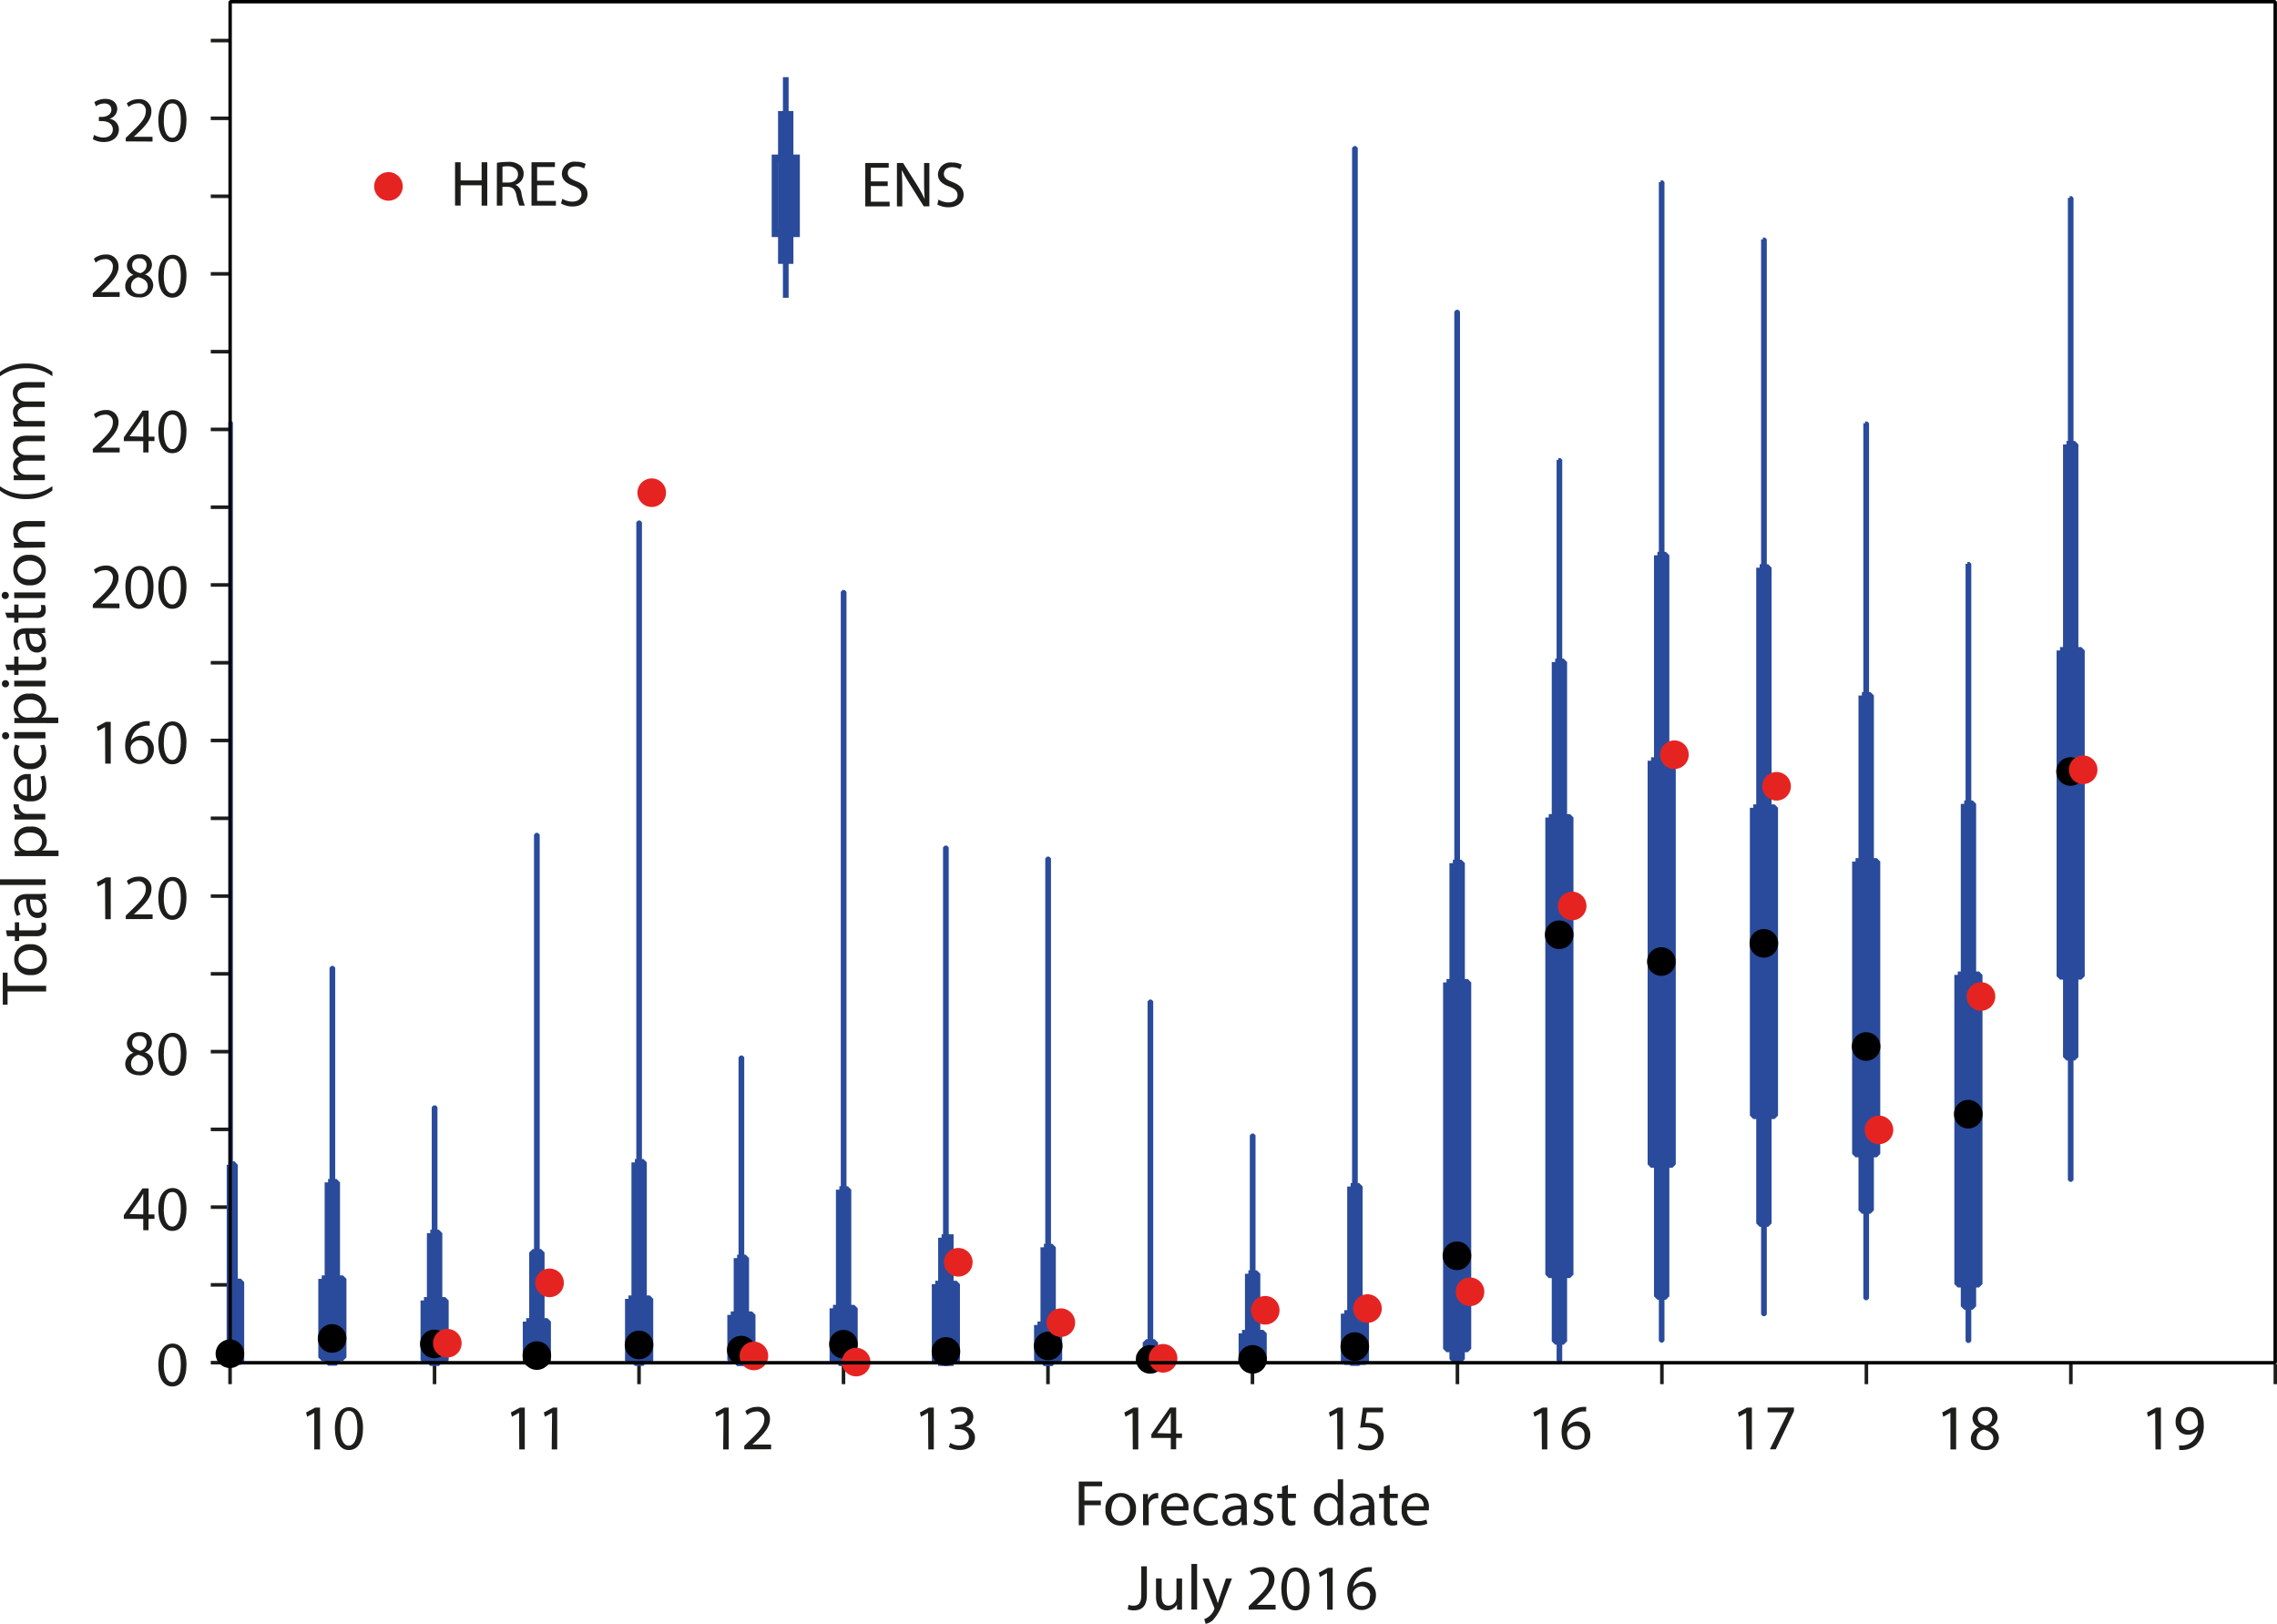 <svg xmlns="http://www.w3.org/2000/svg" viewBox="0 0 318.7 227.28"><title>NL149 - News 6 - Fig 2</title><path d="M36.21,198.26v-2.83m28.62,2.83v-2.83m28.62,2.83v-2.83m28.62,2.83v-2.83m28.62,2.83v-2.83m28.62,2.83v-2.83M208,198.26v-2.83m28.62,2.83v-2.83m28.62,2.83v-2.83m28.62,2.83v-2.83m28.62,2.83v-2.83" transform="translate(-4.01 -4.53)" fill="none" stroke="#1d1d1b" stroke-miterlimit="10" stroke-width="0.5"/><path d="M48,202.27h0l-1,.55-.15-.6,1.28-.68h.67v5.85H48Z" transform="translate(-4.01 -4.53)" fill="#1d1d1b"/><path d="M54.82,204.39c0,2-.74,3.09-2,3.09-1.14,0-1.92-1.07-1.94-3s.85-3,2-3S54.82,202.53,54.82,204.39Zm-3.18.09c0,1.52.47,2.39,1.19,2.39s1.2-.95,1.2-2.44S53.66,202,52.84,202,51.64,202.89,51.64,204.49Z" transform="translate(-4.01 -4.53)" fill="#1d1d1b"/><path d="M76.66,202.27h0l-1,.55-.15-.6,1.28-.68h.67v5.85h-.77Z" transform="translate(-4.01 -4.53)" fill="#1d1d1b"/><path d="M81.28,202.27h0l-1,.55-.15-.6,1.28-.68H82v5.85h-.77Z" transform="translate(-4.01 -4.53)" fill="#1d1d1b"/><path d="M105.28,202.27h0l-1,.55-.15-.6,1.28-.68H106v5.85h-.77Z" transform="translate(-4.01 -4.53)" fill="#1d1d1b"/><path d="M108.18,207.38v-.49l.62-.6c1.49-1.42,2.17-2.18,2.18-3.06a1,1,0,0,0-1.16-1.14,2,2,0,0,0-1.24.5l-.25-.56a2.57,2.57,0,0,1,1.66-.59,1.65,1.65,0,0,1,1.79,1.7c0,1.08-.78,2-2,3.14l-.47.43v0h2.63v.66Z" transform="translate(-4.01 -4.53)" fill="#1d1d1b"/><path d="M133.91,202.27h0l-1,.55-.15-.6,1.28-.68h.67v5.85h-.77Z" transform="translate(-4.01 -4.53)" fill="#1d1d1b"/><path d="M137,206.48a2.65,2.65,0,0,0,1.3.37c1,0,1.33-.65,1.32-1.13,0-.82-.75-1.17-1.51-1.17h-.44v-.59h.44c.58,0,1.31-.3,1.31-1,0-.47-.3-.88-1-.88a2.15,2.15,0,0,0-1.17.39l-.21-.58a2.79,2.79,0,0,1,1.53-.45c1.15,0,1.67.68,1.67,1.4a1.45,1.45,0,0,1-1.08,1.38v0a1.52,1.52,0,0,1,1.31,1.5c0,.94-.73,1.75-2.13,1.75a3,3,0,0,1-1.52-.4Z" transform="translate(-4.01 -4.53)" fill="#1d1d1b"/><path d="M162.53,202.27h0l-1,.55-.15-.6,1.28-.68h.67v5.85h-.77Z" transform="translate(-4.01 -4.53)" fill="#1d1d1b"/><path d="M167.88,207.38v-1.59h-2.72v-.52l2.61-3.74h.86v3.64h.82v.62h-.82v1.59Zm0-2.21v-2c0-.31,0-.61,0-.92h0c-.18.34-.32.59-.49.86l-1.43,2v0Z" transform="translate(-4.01 -4.53)" fill="#1d1d1b"/><path d="M191.16,202.27h0l-1,.55-.15-.6,1.28-.68h.67v5.85h-.76Z" transform="translate(-4.01 -4.53)" fill="#1d1d1b"/><path d="M197.55,202.2h-2.23l-.22,1.5a3.05,3.05,0,0,1,.48,0,2.47,2.47,0,0,1,1.26.31,1.67,1.67,0,0,1,.84,1.5,2,2,0,0,1-2.18,2,2.87,2.87,0,0,1-1.46-.36l.2-.6a2.62,2.62,0,0,0,1.25.32,1.29,1.29,0,0,0,1.39-1.27c0-.76-.51-1.3-1.68-1.3a6,6,0,0,0-.81.06l.38-2.81h2.8Z" transform="translate(-4.01 -4.53)" fill="#1d1d1b"/><path d="M219.78,202.27h0l-1,.55-.15-.6,1.28-.68h.67v5.85h-.76Z" transform="translate(-4.01 -4.53)" fill="#1d1d1b"/><path d="M226,202.09a2.86,2.86,0,0,0-.59,0,2.38,2.38,0,0,0-2,2.08h0a1.78,1.78,0,0,1,3.18,1.21,2,2,0,0,1-1.94,2.06c-1.25,0-2.07-1-2.07-2.49a3.68,3.68,0,0,1,1-2.64,3.18,3.18,0,0,1,1.87-.86,3.79,3.79,0,0,1,.58,0Zm-.22,3.38a1.19,1.19,0,0,0-1.21-1.34,1.3,1.3,0,0,0-1.13.72.67.67,0,0,0-.09.35c0,1,.46,1.67,1.29,1.67S225.79,206.3,225.79,205.47Z" transform="translate(-4.01 -4.53)" fill="#1d1d1b"/><path d="M248.41,202.27h0l-1,.55-.15-.6,1.28-.68h.67v5.85h-.76Z" transform="translate(-4.01 -4.53)" fill="#1d1d1b"/><path d="M255.1,201.53v.52l-2.55,5.33h-.82l2.54-5.18v0h-2.86v-.66Z" transform="translate(-4.01 -4.53)" fill="#1d1d1b"/><path d="M277,202.27h0l-1,.55-.15-.6,1.28-.68h.67v5.85H277Z" transform="translate(-4.01 -4.53)" fill="#1d1d1b"/><path d="M279.86,205.9a1.67,1.67,0,0,1,1.16-1.57v0a1.45,1.45,0,0,1-.93-1.31,1.64,1.64,0,0,1,1.81-1.56,1.51,1.51,0,0,1,1.7,1.44,1.49,1.49,0,0,1-1,1.37v0a1.62,1.62,0,0,1,1.18,1.51,1.8,1.8,0,0,1-2,1.7C280.6,207.48,279.86,206.75,279.86,205.9Zm3.15,0c0-.71-.5-1.05-1.29-1.28a1.27,1.27,0,0,0-1.05,1.21,1.08,1.08,0,0,0,1.17,1.12A1.06,1.06,0,0,0,283,205.86Zm-2.18-2.93c0,.58.44.9,1.12,1.08a1.15,1.15,0,0,0,.89-1.06.91.91,0,0,0-1-1A.93.93,0,0,0,280.83,202.94Z" transform="translate(-4.01 -4.53)" fill="#1d1d1b"/><path d="M305.66,202.27h0l-1,.55-.15-.6,1.28-.68h.67v5.85h-.76Z" transform="translate(-4.01 -4.53)" fill="#1d1d1b"/><path d="M309,206.83a3.31,3.31,0,0,0,.64,0,2.21,2.21,0,0,0,1.22-.57,2.57,2.57,0,0,0,.77-1.56h0a1.71,1.71,0,0,1-1.38.63,1.69,1.69,0,0,1-1.73-1.79,2,2,0,0,1,2-2.08c1.2,0,1.94,1,1.94,2.47a3.7,3.7,0,0,1-1,2.75,2.93,2.93,0,0,1-1.7.78,3.71,3.71,0,0,1-.73,0Zm.29-3.37a1.13,1.13,0,0,0,1.13,1.24,1.31,1.31,0,0,0,1.15-.61.52.52,0,0,0,.07-.29c0-1-.37-1.76-1.2-1.76C309.78,202,309.3,202.63,309.3,203.46Z" transform="translate(-4.01 -4.53)" fill="#1d1d1b"/><path d="M163.75,223.75h.78v4.06c0,1.61-.79,2.11-1.84,2.11a2.53,2.53,0,0,1-.84-.14l.12-.64a1.86,1.86,0,0,0,.66.12c.7,0,1.12-.31,1.12-1.5Z" transform="translate(-4.01 -4.53)" fill="#1d1d1b"/><path d="M169.45,228.63c0,.45,0,.85,0,1.19h-.7l0-.71h0a1.64,1.64,0,0,1-1.44.81c-.68,0-1.5-.38-1.5-1.91v-2.55h.79v2.41c0,.83.25,1.39,1,1.39a1.15,1.15,0,0,0,1-.72,1.16,1.16,0,0,0,.07-.41v-2.67h.79Z" transform="translate(-4.01 -4.53)" fill="#1d1d1b"/><path d="M170.77,223.42h.79v6.39h-.79Z" transform="translate(-4.01 -4.53)" fill="#1d1d1b"/><path d="M173.18,225.46l1,2.58c.1.29.21.63.28.89h0c.08-.26.17-.59.28-.91l.86-2.56h.84l-1.19,3.11a6.64,6.64,0,0,1-1.49,2.73,2.15,2.15,0,0,1-1,.51l-.2-.67a2.08,2.08,0,0,0,.69-.39,2.4,2.4,0,0,0,.67-.88.56.56,0,0,0,.06-.19.69.69,0,0,0-.05-.21l-1.61-4Z" transform="translate(-4.01 -4.53)" fill="#1d1d1b"/><path d="M178.79,229.81v-.49l.62-.6c1.5-1.42,2.17-2.18,2.18-3.06a1,1,0,0,0-1.16-1.14,2,2,0,0,0-1.24.5l-.25-.56a2.57,2.57,0,0,1,1.66-.59,1.65,1.65,0,0,1,1.79,1.7c0,1.08-.78,2-2,3.14l-.47.43v0h2.63v.66Z" transform="translate(-4.01 -4.53)" fill="#1d1d1b"/><path d="M187.29,226.83c0,2-.74,3.09-2,3.09-1.14,0-1.92-1.07-1.94-3s.85-3,2-3S187.29,225,187.29,226.83Zm-3.18.09c0,1.52.47,2.39,1.19,2.39s1.2-.95,1.2-2.44-.37-2.39-1.19-2.39S184.11,225.32,184.11,226.92Z" transform="translate(-4.01 -4.53)" fill="#1d1d1b"/><path d="M189.74,224.7h0l-1,.55-.15-.6,1.28-.68h.67v5.85h-.77Z" transform="translate(-4.01 -4.53)" fill="#1d1d1b"/><path d="M196,224.52a2.86,2.86,0,0,0-.59,0,2.38,2.38,0,0,0-2,2.08h0a1.78,1.78,0,0,1,3.18,1.21,2,2,0,0,1-1.94,2.06c-1.25,0-2.07-1-2.07-2.49a3.68,3.68,0,0,1,1-2.64,3.18,3.18,0,0,1,1.87-.86,3.79,3.79,0,0,1,.58,0Zm-.22,3.38a1.19,1.19,0,0,0-1.21-1.34,1.3,1.3,0,0,0-1.13.72.68.68,0,0,0-.09.35c0,1,.46,1.67,1.29,1.67S195.75,228.73,195.75,227.9Z" transform="translate(-4.01 -4.53)" fill="#1d1d1b"/><path d="M68.48,27.24v2.54h2.94V27.24h.79v6.07h-.79V30.46H68.48v2.84h-.78V27.24Z" transform="translate(-4.01 -4.53)" fill="#1d1d1b"/><path d="M73.56,27.32a8.15,8.15,0,0,1,1.5-.13,2.48,2.48,0,0,1,1.76.5,1.51,1.51,0,0,1,.48,1.15,1.59,1.59,0,0,1-1.14,1.55v0A1.51,1.51,0,0,1,77,31.64a9.66,9.66,0,0,0,.47,1.67H76.7a7.88,7.88,0,0,1-.41-1.45c-.18-.84-.5-1.15-1.22-1.18h-.74v2.63h-.78Zm.78,2.76h.8c.84,0,1.37-.46,1.37-1.15s-.57-1.13-1.4-1.13a3.21,3.21,0,0,0-.77.07Z" transform="translate(-4.01 -4.53)" fill="#1d1d1b"/><path d="M81.55,30.46H79.19v2.19h2.63v.66H78.4V27.24h3.28v.66H79.19v1.92h2.36Z" transform="translate(-4.01 -4.53)" fill="#1d1d1b"/><path d="M82.72,32.35a2.78,2.78,0,0,0,1.4.4c.8,0,1.27-.42,1.27-1s-.32-.89-1.14-1.21c-1-.35-1.6-.86-1.6-1.72a1.75,1.75,0,0,1,2-1.65,2.77,2.77,0,0,1,1.34.3l-.22.64a2.41,2.41,0,0,0-1.15-.29c-.83,0-1.14.5-1.14.91,0,.57.37.85,1.21,1.17,1,.4,1.55.89,1.55,1.78s-.69,1.75-2.12,1.75A3.14,3.14,0,0,1,82.53,33Z" transform="translate(-4.01 -4.53)" fill="#1d1d1b"/><path d="M155,211.89h3.27v.66h-2.48v2h2.3v.65h-2.3V218H155Z" transform="translate(-4.01 -4.53)" fill="#1d1d1b"/><path d="M163,215.74a2.13,2.13,0,0,1-2.17,2.31,2.07,2.07,0,0,1-2.09-2.24,2.13,2.13,0,0,1,2.16-2.31A2.06,2.06,0,0,1,163,215.74Zm-3.46,0c0,1,.55,1.67,1.32,1.67s1.32-.71,1.32-1.69c0-.74-.37-1.67-1.31-1.67S159.57,215,159.57,215.79Z" transform="translate(-4.01 -4.53)" fill="#1d1d1b"/><path d="M164,215c0-.51,0-1,0-1.36h.69l0,.86h0a1.31,1.31,0,0,1,1.21-1,.87.87,0,0,1,.22,0v.75a1.15,1.15,0,0,0-.27,0,1.11,1.11,0,0,0-1.06,1,2.21,2.21,0,0,0,0,.37V218H164Z" transform="translate(-4.01 -4.53)" fill="#1d1d1b"/><path d="M167.31,215.92a1.4,1.4,0,0,0,1.49,1.51,2.87,2.87,0,0,0,1.21-.22l.13.57a3.53,3.53,0,0,1-1.45.27,2,2,0,0,1-2.14-2.2,2.11,2.11,0,0,1,2-2.35,1.85,1.85,0,0,1,1.8,2.05,2.94,2.94,0,0,1,0,.37Zm2.32-.57a1.13,1.13,0,0,0-1.1-1.29,1.31,1.31,0,0,0-1.22,1.29Z" transform="translate(-4.01 -4.53)" fill="#1d1d1b"/><path d="M174.49,217.8a2.91,2.91,0,0,1-1.25.25,2.07,2.07,0,0,1-2.17-2.22,2.21,2.21,0,0,1,2.34-2.31,2.66,2.66,0,0,1,1.1.22l-.18.61a1.84,1.84,0,0,0-.92-.21,1.64,1.64,0,0,0,0,3.28,2.26,2.26,0,0,0,1-.22Z" transform="translate(-4.01 -4.53)" fill="#1d1d1b"/><path d="M177.83,218l-.06-.55h0a1.62,1.62,0,0,1-1.33.65,1.24,1.24,0,0,1-1.33-1.25c0-1.05.94-1.63,2.62-1.62v-.09a.9.9,0,0,0-1-1,2.17,2.17,0,0,0-1.13.32l-.18-.52a2.7,2.7,0,0,1,1.43-.39c1.33,0,1.66.91,1.66,1.78v1.63a6.16,6.16,0,0,0,.07,1Zm-.12-2.22c-.86,0-1.85.13-1.85,1a.7.7,0,0,0,.75.76,1.08,1.08,0,0,0,1.05-.73.82.82,0,0,0,0-.25Z" transform="translate(-4.01 -4.53)" fill="#1d1d1b"/><path d="M179.64,217.15a2.07,2.07,0,0,0,1,.32c.58,0,.85-.29.85-.65s-.22-.58-.81-.8c-.78-.28-1.15-.71-1.15-1.23a1.34,1.34,0,0,1,1.5-1.28,2.18,2.18,0,0,1,1.07.27l-.2.58a1.7,1.7,0,0,0-.89-.25c-.47,0-.73.27-.73.59s.26.52.83.74c.76.29,1.14.67,1.14,1.31s-.59,1.31-1.63,1.31a2.49,2.49,0,0,1-1.22-.3Z" transform="translate(-4.01 -4.53)" fill="#1d1d1b"/><path d="M184.27,212.35v1.25h1.13v.6h-1.13v2.35c0,.54.15.85.59.85a1.75,1.75,0,0,0,.46-.05l0,.59a2,2,0,0,1-.7.11,1.1,1.1,0,0,1-.86-.33,1.62,1.62,0,0,1-.31-1.13V214.2h-.68v-.6h.68v-1Z" transform="translate(-4.01 -4.53)" fill="#1d1d1b"/><path d="M192,211.57v5.27c0,.39,0,.83,0,1.13h-.71l0-.76h0a1.61,1.61,0,0,1-1.49.85,2,2,0,0,1-1.86-2.21,2.08,2.08,0,0,1,2-2.34,1.46,1.46,0,0,1,1.31.67h0v-2.6Zm-.79,3.81a1.39,1.39,0,0,0,0-.33,1.16,1.16,0,0,0-1.14-.92c-.82,0-1.31.72-1.31,1.68s.43,1.61,1.29,1.61a1.19,1.19,0,0,0,1.16-.95,1.36,1.36,0,0,0,0-.34Z" transform="translate(-4.01 -4.53)" fill="#1d1d1b"/><path d="M195.69,218l-.06-.55h0a1.62,1.62,0,0,1-1.33.65,1.24,1.24,0,0,1-1.33-1.25c0-1.05.94-1.63,2.62-1.62v-.09a.9.9,0,0,0-1-1,2.17,2.17,0,0,0-1.13.32l-.18-.52a2.7,2.7,0,0,1,1.43-.39c1.33,0,1.66.91,1.66,1.78v1.63a6.16,6.16,0,0,0,.07,1Zm-.12-2.22c-.86,0-1.85.13-1.85,1a.7.7,0,0,0,.75.76,1.08,1.08,0,0,0,1.05-.73.85.85,0,0,0,0-.25Z" transform="translate(-4.01 -4.53)" fill="#1d1d1b"/><path d="M198.53,212.35v1.25h1.13v.6h-1.13v2.35c0,.54.15.85.59.85a1.75,1.75,0,0,0,.46-.05l0,.59a2,2,0,0,1-.7.11,1.1,1.1,0,0,1-.86-.33,1.61,1.61,0,0,1-.31-1.13V214.2h-.67v-.6h.67v-1Z" transform="translate(-4.01 -4.53)" fill="#1d1d1b"/><path d="M200.95,215.92a1.4,1.4,0,0,0,1.49,1.51,2.86,2.86,0,0,0,1.21-.22l.14.57a3.54,3.54,0,0,1-1.45.27,2,2,0,0,1-2.14-2.2,2.12,2.12,0,0,1,2-2.35,1.85,1.85,0,0,1,1.8,2.05,3,3,0,0,1,0,.37Zm2.32-.57a1.13,1.13,0,0,0-1.1-1.29,1.31,1.31,0,0,0-1.21,1.29Z" transform="translate(-4.01 -4.53)" fill="#1d1d1b"/><path d="M128.26,30.57H125.9v2.19h2.63v.66h-3.41V27.34h3.28V28H125.9v1.92h2.36Z" transform="translate(-4.01 -4.53)" fill="#1d1d1b"/><path d="M129.55,33.41V27.34h.86l1.94,3.07a17.16,17.16,0,0,1,1.09,2h0c-.07-.81-.09-1.55-.09-2.49V27.34h.74v6.07h-.79l-1.93-3.08a19.19,19.19,0,0,1-1.13-2h0c0,.77.06,1.49.06,2.5v2.59Z" transform="translate(-4.01 -4.53)" fill="#1d1d1b"/><path d="M135.36,32.46a2.78,2.78,0,0,0,1.4.4c.8,0,1.27-.42,1.27-1s-.32-.89-1.14-1.21c-1-.35-1.6-.86-1.6-1.72a1.75,1.75,0,0,1,2-1.65,2.77,2.77,0,0,1,1.34.3l-.22.64a2.41,2.41,0,0,0-1.15-.29c-.83,0-1.14.5-1.14.91,0,.57.37.85,1.21,1.17,1,.4,1.55.89,1.55,1.78s-.69,1.75-2.12,1.75a3.14,3.14,0,0,1-1.55-.39Z" transform="translate(-4.01 -4.53)" fill="#1d1d1b"/><path d="M33.51,195.25h2.83m-2.83-10.89h2.83m-2.83-10.88h2.83M33.51,162.6h2.83m-2.83-10.88h2.83m-2.83-10.89h2.83m-2.83-10.88h2.83m-2.83-10.89h2.83m-2.83-10.89h2.83M33.51,97.29h2.83M33.51,86.4h2.83M33.51,75.52h2.83M33.51,64.63h2.83M33.51,53.75h2.83M33.51,42.86h2.83M33.51,32h2.83M33.51,21.09h2.83M33.51,10.21h2.83" transform="translate(-4.01 -4.53)" fill="none" stroke="#1d1d1b" stroke-miterlimit="10" stroke-width="0.5"/><path d="M30.11,195.49c0,2-.74,3.09-2,3.09-1.14,0-1.92-1.07-1.94-3s.85-3,2-3S30.11,193.63,30.11,195.49Zm-3.18.09c0,1.52.47,2.39,1.19,2.39s1.2-.95,1.2-2.44-.37-2.39-1.19-2.39S26.94,194,26.94,195.59Z" transform="translate(-4.01 -4.53)" fill="#1d1d1b"/><path d="M24.06,176.71v-1.59H21.34v-.52l2.61-3.74h.86v3.64h.82v.62H24.8v1.59Zm0-2.21v-2c0-.31,0-.61,0-.92h0c-.18.34-.32.59-.49.86l-1.43,2v0Z" transform="translate(-4.01 -4.53)" fill="#1d1d1b"/><path d="M30.11,173.72c0,2-.74,3.09-2,3.09-1.14,0-1.92-1.07-1.94-3s.85-3,2-3S30.11,171.86,30.11,173.72Zm-3.18.09c0,1.52.47,2.39,1.19,2.39s1.2-.95,1.2-2.44-.37-2.39-1.19-2.39S26.94,172.22,26.94,173.81Z" transform="translate(-4.01 -4.53)" fill="#1d1d1b"/><path d="M21.54,153.45a1.67,1.67,0,0,1,1.16-1.57v0a1.45,1.45,0,0,1-.93-1.31A1.64,1.64,0,0,1,23.57,149a1.51,1.51,0,0,1,1.7,1.44,1.49,1.49,0,0,1-1,1.37v0a1.62,1.62,0,0,1,1.18,1.51,1.8,1.8,0,0,1-2,1.7C22.27,155,21.54,154.31,21.54,153.45Zm3.15,0c0-.71-.5-1.05-1.29-1.28a1.27,1.27,0,0,0-1.05,1.21,1.08,1.08,0,0,0,1.17,1.12A1.06,1.06,0,0,0,24.69,153.42Zm-2.18-2.93c0,.58.44.9,1.12,1.08a1.15,1.15,0,0,0,.89-1.06.91.91,0,0,0-1-1A.93.93,0,0,0,22.51,150.49Z" transform="translate(-4.01 -4.53)" fill="#1d1d1b"/><path d="M30.11,152c0,2-.74,3.09-2,3.09-1.14,0-1.92-1.07-1.94-3s.85-3,2-3S30.11,150.09,30.11,152Zm-3.18.09c0,1.52.47,2.39,1.19,2.39s1.2-.95,1.2-2.44-.37-2.39-1.19-2.39S26.94,150.45,26.94,152Z" transform="translate(-4.01 -4.53)" fill="#1d1d1b"/><path d="M18.71,128.06h0l-1,.55-.15-.6,1.28-.68h.67v5.85h-.77Z" transform="translate(-4.01 -4.53)" fill="#1d1d1b"/><path d="M21.61,133.17v-.49l.62-.6c1.49-1.42,2.17-2.18,2.18-3.06a1,1,0,0,0-1.16-1.14,2,2,0,0,0-1.24.5l-.25-.56a2.57,2.57,0,0,1,1.66-.59,1.65,1.65,0,0,1,1.79,1.7c0,1.08-.78,2-2,3.14l-.47.43v0h2.63v.66Z" transform="translate(-4.01 -4.53)" fill="#1d1d1b"/><path d="M30.11,130.18c0,2-.74,3.09-2,3.09-1.14,0-1.92-1.07-1.94-3s.85-3,2-3S30.11,128.32,30.11,130.18Zm-3.18.09c0,1.52.47,2.39,1.19,2.39s1.2-.95,1.2-2.44-.37-2.39-1.19-2.39S26.94,128.68,26.94,130.27Z" transform="translate(-4.01 -4.53)" fill="#1d1d1b"/><path d="M18.71,106.29h0l-1,.55-.15-.6,1.28-.68h.67v5.85h-.77Z" transform="translate(-4.01 -4.53)" fill="#1d1d1b"/><path d="M24.95,106.11a2.87,2.87,0,0,0-.59,0,2.38,2.38,0,0,0-2,2.08h0a1.78,1.78,0,0,1,3.18,1.21,2,2,0,0,1-1.94,2.06c-1.25,0-2.07-1-2.07-2.49a3.68,3.68,0,0,1,1-2.64,3.18,3.18,0,0,1,1.87-.86,3.78,3.78,0,0,1,.58,0Zm-.23,3.38a1.19,1.19,0,0,0-1.21-1.34,1.3,1.3,0,0,0-1.13.72.68.68,0,0,0-.09.35c0,1,.46,1.67,1.29,1.67S24.72,110.32,24.72,109.48Z" transform="translate(-4.01 -4.53)" fill="#1d1d1b"/><path d="M30.11,108.41c0,2-.74,3.09-2,3.09-1.14,0-1.92-1.07-1.94-3s.85-3,2-3S30.11,106.55,30.11,108.41Zm-3.18.09c0,1.52.47,2.39,1.19,2.39s1.2-.95,1.2-2.44-.37-2.39-1.19-2.39S26.94,106.91,26.94,108.5Z" transform="translate(-4.01 -4.53)" fill="#1d1d1b"/><path d="M17,89.63v-.49l.62-.6c1.49-1.42,2.17-2.18,2.18-3.06a1,1,0,0,0-1.16-1.14,2,2,0,0,0-1.24.5l-.25-.56a2.57,2.57,0,0,1,1.66-.59,1.65,1.65,0,0,1,1.79,1.7c0,1.08-.78,2-2,3.14L18.1,89v0h2.63v.66Z" transform="translate(-4.01 -4.53)" fill="#1d1d1b"/><path d="M25.5,86.65c0,2-.74,3.09-2,3.09-1.14,0-1.92-1.07-1.94-3s.85-3,2-3S25.5,84.78,25.5,86.65Zm-3.18.09c0,1.52.47,2.39,1.19,2.39s1.2-.95,1.2-2.44-.37-2.39-1.19-2.39S22.32,85.14,22.32,86.74Z" transform="translate(-4.01 -4.53)" fill="#1d1d1b"/><path d="M30.11,86.65c0,2-.74,3.09-2,3.09-1.14,0-1.92-1.07-1.94-3s.85-3,2-3S30.11,84.78,30.11,86.65Zm-3.18.09c0,1.52.47,2.39,1.19,2.39s1.2-.95,1.2-2.44S29,84.3,28.13,84.3,26.94,85.14,26.94,86.74Z" transform="translate(-4.01 -4.53)" fill="#1d1d1b"/><path d="M17,67.86v-.49l.62-.6c1.49-1.42,2.17-2.18,2.18-3.06a1,1,0,0,0-1.16-1.14,2,2,0,0,0-1.24.5l-.25-.56a2.57,2.57,0,0,1,1.66-.59,1.65,1.65,0,0,1,1.79,1.7c0,1.08-.78,2-2,3.14l-.47.43v0h2.63v.66Z" transform="translate(-4.01 -4.53)" fill="#1d1d1b"/><path d="M24.06,67.86V66.27H21.34v-.52L23.95,62h.86v3.64h.82v.62H24.8v1.59Zm0-2.21v-2q0-.46,0-.92h0c-.18.34-.32.59-.49.86l-1.43,2v0Z" transform="translate(-4.01 -4.53)" fill="#1d1d1b"/><path d="M30.11,64.87c0,2-.74,3.09-2,3.09-1.14,0-1.92-1.07-1.94-3s.85-3,2-3S30.11,63,30.11,64.87ZM26.94,65c0,1.52.47,2.39,1.19,2.39s1.2-.95,1.2-2.44-.37-2.39-1.19-2.39S26.94,63.37,26.94,65Z" transform="translate(-4.01 -4.53)" fill="#1d1d1b"/><path d="M17,46.09v-.49l.62-.6c1.49-1.42,2.17-2.18,2.18-3.06a1,1,0,0,0-1.16-1.14,2,2,0,0,0-1.24.5l-.25-.56a2.57,2.57,0,0,1,1.66-.59,1.65,1.65,0,0,1,1.79,1.7c0,1.08-.78,2-2,3.14l-.47.43v0h2.63v.66Z" transform="translate(-4.01 -4.53)" fill="#1d1d1b"/><path d="M21.54,44.61A1.67,1.67,0,0,1,22.7,43v0a1.45,1.45,0,0,1-.93-1.31,1.64,1.64,0,0,1,1.81-1.56,1.51,1.51,0,0,1,1.7,1.44,1.49,1.49,0,0,1-1,1.37v0a1.62,1.62,0,0,1,1.18,1.51,1.8,1.8,0,0,1-2,1.7C22.27,46.19,21.54,45.46,21.54,44.61Zm3.15,0c0-.71-.5-1.05-1.29-1.28a1.27,1.27,0,0,0-1.05,1.21,1.08,1.08,0,0,0,1.17,1.12A1.06,1.06,0,0,0,24.69,44.57Zm-2.18-2.93c0,.58.44.9,1.12,1.08a1.15,1.15,0,0,0,.89-1.06.91.91,0,0,0-1-1A.93.93,0,0,0,22.51,41.65Z" transform="translate(-4.01 -4.53)" fill="#1d1d1b"/><path d="M30.11,43.1c0,2-.74,3.09-2,3.09-1.14,0-1.92-1.07-1.94-3s.85-3,2-3S30.11,41.24,30.11,43.1Zm-3.18.09c0,1.52.47,2.39,1.19,2.39s1.2-.95,1.2-2.44-.37-2.39-1.19-2.39S26.94,41.6,26.94,43.19Z" transform="translate(-4.01 -4.53)" fill="#1d1d1b"/><path d="M17.18,23.41a2.65,2.65,0,0,0,1.3.37c1,0,1.33-.65,1.32-1.13,0-.82-.75-1.17-1.51-1.17h-.44v-.59h.44c.58,0,1.31-.3,1.31-1,0-.47-.3-.88-1-.88a2.15,2.15,0,0,0-1.17.39l-.21-.58a2.78,2.78,0,0,1,1.53-.45c1.15,0,1.67.68,1.67,1.4a1.45,1.45,0,0,1-1.08,1.38v0a1.52,1.52,0,0,1,1.31,1.5c0,.94-.73,1.76-2.13,1.76A3,3,0,0,1,17,24Z" transform="translate(-4.01 -4.53)" fill="#1d1d1b"/><path d="M21.61,24.32v-.49l.62-.6c1.49-1.42,2.17-2.18,2.18-3.06A1,1,0,0,0,23.25,19a2,2,0,0,0-1.24.5L21.75,19a2.57,2.57,0,0,1,1.66-.59,1.65,1.65,0,0,1,1.79,1.7c0,1.08-.78,2-2,3.14l-.47.43v0h2.63v.66Z" transform="translate(-4.01 -4.53)" fill="#1d1d1b"/><path d="M30.11,21.33c0,2-.74,3.09-2,3.09-1.14,0-1.92-1.07-1.94-3s.85-3,2-3S30.11,19.47,30.11,21.33Zm-3.18.09c0,1.52.47,2.39,1.19,2.39s1.2-.95,1.2-2.44S29,19,28.13,19,26.94,19.83,26.94,21.42Z" transform="translate(-4.01 -4.53)" fill="#1d1d1b"/><path d="M5.07,143.3v1.85H4.4v-4.49h.67v1.85h5.4v.79Z" transform="translate(-4.01 -4.53)" fill="#1d1d1b"/><path d="M8.24,136.69a2.13,2.13,0,0,1,2.32,2.17A2.07,2.07,0,0,1,8.32,141,2.13,2.13,0,0,1,6,138.8,2.06,2.06,0,0,1,8.24,136.69Zm.05,3.46c1,0,1.67-.55,1.67-1.33s-.71-1.32-1.7-1.32c-.74,0-1.67.37-1.67,1.31S7.46,140.15,8.29,140.15Z" transform="translate(-4.01 -4.53)" fill="#1d1d1b"/><path d="M4.84,134.75H6.09v-1.13h.6v1.13H9c.54,0,.85-.16.84-.6a1.76,1.76,0,0,0-.06-.46l.59,0a2,2,0,0,1,.11.7,1.09,1.09,0,0,1-.33.86,1.61,1.61,0,0,1-1.13.31H6.69v.67h-.6v-.67H5Z" transform="translate(-4.01 -4.53)" fill="#1d1d1b"/><path d="M10.44,130.3l-.55.06v0a1.62,1.62,0,0,1,.65,1.33,1.24,1.24,0,0,1-1.25,1.33c-1.05,0-1.63-.93-1.63-2.62H7.57a.9.9,0,0,0-1,1,2.17,2.17,0,0,0,.33,1.13l-.52.18A2.71,2.71,0,0,1,6,131.32c0-1.33.91-1.66,1.78-1.66H9.39a6,6,0,0,0,1-.07Zm-2.22.12c0,.86.14,1.85,1,1.84a.7.7,0,0,0,.75-.75,1.08,1.08,0,0,0-.73-1.05.81.81,0,0,0-.25,0Z" transform="translate(-4.01 -4.53)" fill="#1d1d1b"/><path d="M4,128.39v-.79l6.39,0v.79Z" transform="translate(-4.01 -4.53)" fill="#1d1d1b"/><path d="M7.49,124.35c-.56,0-1,0-1.42,0v-.71l.75,0v0A1.71,1.71,0,0,1,6,122.08a2,2,0,0,1,2.21-1.85,2.06,2.06,0,0,1,2.35,2,1.53,1.53,0,0,1-.68,1.34v0H12.2v.78Zm1.16-.79a1.66,1.66,0,0,0,.32,0,1.22,1.22,0,0,0,.92-1.19c0-.84-.69-1.32-1.69-1.32s-1.62.46-1.62,1.3a1.27,1.27,0,0,0,1,1.2,1.31,1.31,0,0,0,.32.05Z" transform="translate(-4.01 -4.53)" fill="#1d1d1b"/><path d="M7.41,119.23c-.51,0-1,0-1.36,0v-.69l.86,0v0a1.31,1.31,0,0,1-1-1.21.85.85,0,0,1,0-.22h.75a1.19,1.19,0,0,0,0,.27,1.11,1.11,0,0,0,1,1.06,2.3,2.3,0,0,0,.37,0h2.32v.78Z" transform="translate(-4.01 -4.53)" fill="#1d1d1b"/><path d="M8.37,115.93a1.4,1.4,0,0,0,1.51-1.5,2.86,2.86,0,0,0-.23-1.21l.57-.14a3.54,3.54,0,0,1,.27,1.45,2,2,0,0,1-2.19,2.15,2.12,2.12,0,0,1-2.35-2,1.85,1.85,0,0,1,2-1.81,2.87,2.87,0,0,1,.37,0Zm-.57-2.32a1.13,1.13,0,0,0-1.29,1.1,1.31,1.31,0,0,0,1.29,1.21Z" transform="translate(-4.01 -4.53)" fill="#1d1d1b"/><path d="M10.22,108.76a2.92,2.92,0,0,1,.26,1.25,2.07,2.07,0,0,1-2.22,2.17,2.21,2.21,0,0,1-2.32-2.33,2.65,2.65,0,0,1,.22-1.1l.61.18a1.83,1.83,0,0,0-.21.92,1.51,1.51,0,0,0,1.65,1.53,1.49,1.49,0,0,0,1.63-1.52,2.25,2.25,0,0,0-.22-1Z" transform="translate(-4.01 -4.53)" fill="#1d1d1b"/><path d="M4.8,107a.49.49,0,0,1,0,1,.48.48,0,0,1-.5-.49A.47.47,0,0,1,4.8,107Zm5.58.87H6V107h4.36Z" transform="translate(-4.01 -4.53)" fill="#1d1d1b"/><path d="M7.44,105.73c-.56,0-1,0-1.42,0v-.71l.75,0v0a1.71,1.71,0,0,1-.85-1.55,2,2,0,0,1,2.21-1.85,2.06,2.06,0,0,1,2.35,2,1.53,1.53,0,0,1-.68,1.34v0h2.37v.78Zm1.16-.79a1.66,1.66,0,0,0,.32,0,1.22,1.22,0,0,0,.92-1.19c0-.84-.69-1.32-1.69-1.32s-1.62.46-1.62,1.3a1.27,1.27,0,0,0,1,1.2,1.31,1.31,0,0,0,.32.05Z" transform="translate(-4.01 -4.53)" fill="#1d1d1b"/><path d="M4.78,99.73a.49.49,0,0,1,0,1,.48.48,0,0,1-.5-.49A.47.47,0,0,1,4.78,99.73Zm5.58.87H6v-.79h4.36Z" transform="translate(-4.01 -4.53)" fill="#1d1d1b"/><path d="M4.75,97.56H6V96.42h.6v1.13H9c.54,0,.85-.16.84-.6a1.76,1.76,0,0,0-.06-.46l.59,0a1.94,1.94,0,0,1,.11.7,1.09,1.09,0,0,1-.33.86A1.61,1.61,0,0,1,9,98.32H6.6V99H6v-.67H5Z" transform="translate(-4.01 -4.53)" fill="#1d1d1b"/><path d="M10.34,93.1l-.55.06v0a1.62,1.62,0,0,1,.65,1.33A1.24,1.24,0,0,1,9.2,95.86c-1.05,0-1.63-.93-1.63-2.62H7.48a.9.9,0,0,0-1,1,2.17,2.17,0,0,0,.33,1.13l-.52.18a2.71,2.71,0,0,1-.39-1.43c0-1.33.91-1.66,1.78-1.66H9.3a6,6,0,0,0,1-.07Zm-2.22.12c0,.86.14,1.85,1,1.84a.7.7,0,0,0,.75-.75,1.08,1.08,0,0,0-.73-1.05.81.81,0,0,0-.25,0Z" transform="translate(-4.01 -4.53)" fill="#1d1d1b"/><path d="M4.73,90.28H6V89.14h.6v1.13H8.93c.54,0,.85-.16.84-.6a1.76,1.76,0,0,0-.06-.46l.59,0a2,2,0,0,1,.11.7,1.09,1.09,0,0,1-.33.86A1.61,1.61,0,0,1,9,91H6.59v.67H6V91h-1Z" transform="translate(-4.01 -4.53)" fill="#1d1d1b"/><path d="M4.75,87.37a.49.49,0,0,1,0,1,.48.48,0,0,1-.5-.49A.47.47,0,0,1,4.75,87.37Zm5.58.87H6v-.79h4.36Z" transform="translate(-4.01 -4.53)" fill="#1d1d1b"/><path d="M8.1,82.19a2.13,2.13,0,0,1,2.32,2.17,2.07,2.07,0,0,1-2.24,2.09A2.13,2.13,0,0,1,5.87,84.3,2.06,2.06,0,0,1,8.1,82.19Zm.05,3.46c1,0,1.67-.55,1.67-1.33S9.11,83,8.13,83c-.74,0-1.67.37-1.67,1.31S7.33,85.65,8.16,85.65Z" transform="translate(-4.01 -4.53)" fill="#1d1d1b"/><path d="M7.14,81.2c-.45,0-.82,0-1.18,0v-.7l.72,0v0A1.6,1.6,0,0,1,5.85,79c0-.6.36-1.54,1.85-1.54h2.6v.79H7.8c-.7,0-1.29.26-1.29,1a1.13,1.13,0,0,0,.81,1.06,1.14,1.14,0,0,0,.37.05h2.62v.79Z" transform="translate(-4.01 -4.53)" fill="#1d1d1b"/><path d="M4,72.58a5.94,5.94,0,0,0,3.69,1.13,6.06,6.06,0,0,0,3.65-1.14v.62a5.82,5.82,0,0,1-3.65,1.19A5.94,5.94,0,0,1,4,73.2Z" transform="translate(-4.01 -4.53)" fill="#1d1d1b"/><path d="M7.11,71.74c-.45,0-.82,0-1.18,0v-.69l.7,0v0a1.5,1.5,0,0,1-.8-1.37,1.29,1.29,0,0,1,.87-1.24v0a1.8,1.8,0,0,1-.57-.49,1.49,1.49,0,0,1-.31-1c0-.58.38-1.43,1.89-1.44h2.57v.77H7.81c-.84,0-1.34.31-1.34.95a1,1,0,0,0,.72.93,1.29,1.29,0,0,0,.4.06h2.69V69H7.68c-.69,0-1.2.31-1.2.91a1.08,1.08,0,0,0,.79,1,1.1,1.1,0,0,0,.39.06h2.63v.77Z" transform="translate(-4.01 -4.53)" fill="#1d1d1b"/><path d="M7.1,64.23c-.45,0-.82,0-1.18,0v-.69l.7,0v0a1.5,1.5,0,0,1-.8-1.37,1.29,1.29,0,0,1,.87-1.23v0a1.79,1.79,0,0,1-.57-.49,1.49,1.49,0,0,1-.31-1c0-.58.38-1.43,1.89-1.44h2.57v.77H7.79c-.84,0-1.34.31-1.34.95a1,1,0,0,0,.72.93,1.29,1.29,0,0,0,.4.06h2.69v.77H7.66c-.69,0-1.2.31-1.19.91a1.08,1.08,0,0,0,.79,1,1.1,1.1,0,0,0,.39.06h2.63v.77Z" transform="translate(-4.01 -4.53)" fill="#1d1d1b"/><path d="M11.35,57.19a6.1,6.1,0,0,0-3.69-1.12A6,6,0,0,0,4,57.21V56.6a5.73,5.73,0,0,1,3.66-1.19,5.84,5.84,0,0,1,3.68,1.17Z" transform="translate(-4.01 -4.53)" fill="#1d1d1b"/><polygon points="289.68 27.7 289.97 27.7 289.97 165.16 289.68 165.16 289.68 27.7 289.68 27.7" fill="#2a4b9b" fill-rule="evenodd"/><polyline points="289.68 27.7 289.97 27.7 289.97 165.16 289.68 165.16 289.68 27.7" fill="none" stroke="#2a4b9b" stroke-linejoin="bevel" stroke-width="0.5"/><polygon points="289.23 62.2 290.42 62.2 290.42 147.95 289.23 147.95 289.23 62.2 289.23 62.2" fill="#2a4b9b" fill-rule="evenodd"/><polyline points="289.23 62.2 290.42 62.2 290.42 147.95 289.23 147.95 289.23 62.2" fill="none" stroke="#2a4b9b" stroke-linejoin="bevel" stroke-width="0.96"/><polygon points="288.33 91.04 291.31 91.04 291.31 136.63 288.33 136.63 288.33 91.04 288.33 91.04" fill="#2a4b9b" fill-rule="evenodd"/><polyline points="288.33 91.04 291.31 91.04 291.31 136.63 288.33 136.63 288.33 91.04" fill="none" stroke="#2a4b9b" stroke-linejoin="bevel" stroke-width="0.96"/><path d="M295.81,112.51a2,2,0,1,0-2,2,2,2,0,0,0,2-2" transform="translate(-4.01 -4.53)"/><polygon points="275.36 78.91 275.66 78.91 275.66 187.71 275.36 187.71 275.36 78.91 275.36 78.91" fill="#2a4b9b" fill-rule="evenodd"/><polyline points="275.36 78.91 275.66 78.91 275.66 187.71 275.36 187.71 275.36 78.91" fill="none" stroke="#2a4b9b" stroke-linejoin="bevel" stroke-width="0.5"/><polygon points="274.92 112.51 276.11 112.51 276.11 182.83 274.92 182.83 274.92 112.51 274.92 112.51" fill="#2a4b9b" fill-rule="evenodd"/><polyline points="274.92 112.51 276.11 112.51 276.11 182.83 274.92 182.83 274.92 112.51" fill="none" stroke="#2a4b9b" stroke-linejoin="bevel" stroke-width="0.96"/><polygon points="274.02 136.45 277 136.45 277 179.72 274.02 179.72 274.02 136.45 274.02 136.45" fill="#2a4b9b" fill-rule="evenodd"/><polyline points="274.02 136.45 277 136.45 277 179.72 274.02 179.72 274.02 136.45" fill="none" stroke="#2a4b9b" stroke-linejoin="bevel" stroke-width="0.96"/><path d="M281.5,160.47a2,2,0,1,0-2,2,2,2,0,0,0,2-2" transform="translate(-4.01 -4.53)"/><polyline points="261.05 59.24 261.35 59.24 261.35 181.73 261.05 181.73 261.05 59.24" fill="none" stroke="#2a4b9b" stroke-linejoin="bevel" stroke-width="0.5"/><polygon points="260.6 97.34 261.8 97.34 261.8 169.4 260.6 169.4 260.6 97.34 260.6 97.34" fill="#2a4b9b" fill-rule="evenodd"/><polyline points="260.6 97.34 261.8 97.34 261.8 169.4 260.6 169.4 260.6 97.34" fill="none" stroke="#2a4b9b" stroke-linejoin="bevel" stroke-width="0.96"/><polygon points="259.71 120.58 262.69 120.58 262.69 161.5 259.71 161.5 259.71 120.58 259.71 120.58" fill="#2a4b9b" fill-rule="evenodd"/><polyline points="259.71 120.58 262.69 120.58 262.69 161.5 259.71 161.5 259.71 120.58" fill="none" stroke="#2a4b9b" stroke-linejoin="bevel" stroke-width="0.96"/><path d="M267.2,151a2,2,0,1,0-2,2,2,2,0,0,0,2-2" transform="translate(-4.01 -4.53)"/><polyline points="246.74 33.5 247.04 33.5 247.04 183.97 246.74 183.97 246.74 33.5" fill="none" stroke="#2a4b9b" stroke-linejoin="bevel" stroke-width="0.5"/><polygon points="246.29 79.45 247.48 79.45 247.48 171.23 246.29 171.23 246.29 79.45 246.29 79.45" fill="#2a4b9b" fill-rule="evenodd"/><polyline points="246.29 79.45 247.48 79.45 247.48 171.23 246.29 171.23 246.29 79.45" fill="none" stroke="#2a4b9b" stroke-linejoin="bevel" stroke-width="0.96"/><polygon points="245.4 113.06 248.38 113.06 248.38 156.14 245.4 156.14 245.4 113.06 245.4 113.06" fill="#2a4b9b" fill-rule="evenodd"/><polyline points="245.4 113.06 248.38 113.06 248.38 156.14 245.4 156.14 245.4 113.06" fill="none" stroke="#2a4b9b" stroke-linejoin="bevel" stroke-width="0.96"/><path d="M252.89,136.56a2,2,0,1,0-2,2,2,2,0,0,0,2-2" transform="translate(-4.01 -4.53)"/><polyline points="232.43 25.49 232.72 25.49 232.72 187.66 232.43 187.66 232.43 25.49" fill="none" stroke="#2a4b9b" stroke-linejoin="bevel" stroke-width="0.5"/><polygon points="231.98 77.72 233.17 77.72 233.17 181.43 231.98 181.43 231.98 77.72 231.98 77.72" fill="#2a4b9b" fill-rule="evenodd"/><polyline points="231.98 77.72 233.17 77.72 233.17 181.43 231.98 181.43 231.98 77.72" fill="none" stroke="#2a4b9b" stroke-linejoin="bevel" stroke-width="0.96"/><polygon points="231.09 106.47 234.07 106.47 234.07 162.97 231.09 162.97 231.09 106.47 231.09 106.47" fill="#2a4b9b" fill-rule="evenodd"/><polyline points="231.09 106.47 234.07 106.47 234.07 162.97 231.09 162.97 231.09 106.47" fill="none" stroke="#2a4b9b" stroke-linejoin="bevel" stroke-width="0.96"/><path d="M238.54,139.11a2,2,0,1,0-2,2,2,2,0,0,0,2-2" transform="translate(-4.01 -4.53)"/><polyline points="218.12 64.36 218.41 64.36 218.41 190.41 218.12 190.41 218.12 64.36" fill="none" stroke="#2a4b9b" stroke-linejoin="bevel" stroke-width="0.5"/><polygon points="217.67 92.66 218.86 92.66 218.86 187.73 217.67 187.73 217.67 92.66 217.67 92.66" fill="#2a4b9b" fill-rule="evenodd"/><polyline points="217.67 92.66 218.86 92.66 218.86 187.73 217.67 187.73 217.67 92.66" fill="none" stroke="#2a4b9b" stroke-linejoin="bevel" stroke-width="0.96"/><polygon points="216.77 114.42 219.75 114.42 219.75 178.4 216.77 178.4 216.77 114.42 216.77 114.42" fill="#2a4b9b" fill-rule="evenodd"/><polyline points="216.77 114.42 219.75 114.42 219.75 178.4 216.77 178.4 216.77 114.42" fill="none" stroke="#2a4b9b" stroke-linejoin="bevel" stroke-width="0.96"/><path d="M224.24,135.36a2,2,0,1,0-2,2,2,2,0,0,0,2-2" transform="translate(-4.01 -4.53)"/><polyline points="204.1 190.73 203.8 190.73 203.8 43.61 204.1 43.61 204.1 190.73" fill="none" stroke="#2a4b9b" stroke-linejoin="bevel" stroke-width="0.5"/><polygon points="203.35 120.8 204.55 120.8 204.55 190.23 203.35 190.23 203.35 120.8 203.35 120.8" fill="#2a4b9b" fill-rule="evenodd"/><polyline points="203.35 120.8 204.55 120.8 204.55 190.23 203.35 190.23 203.35 120.8" fill="none" stroke="#2a4b9b" stroke-linejoin="bevel" stroke-width="0.96"/><polygon points="202.46 137.5 205.44 137.5 205.44 188.78 202.46 188.78 202.46 137.5 202.46 137.5" fill="#2a4b9b" fill-rule="evenodd"/><polyline points="202.46 137.5 205.44 137.5 205.44 188.78 202.46 188.78 202.46 137.5" fill="none" stroke="#2a4b9b" stroke-linejoin="bevel" stroke-width="0.96"/><path d="M209.93,180.29a2,2,0,1,0-2,2,2,2,0,0,0,2-2" transform="translate(-4.01 -4.53)"/><polygon points="189.79 190.73 189.49 190.73 189.49 20.7 189.79 20.7 189.79 190.73 189.79 190.73" fill="#2a4b9b" fill-rule="evenodd"/><polyline points="189.79 190.73 189.49 190.73 189.49 20.7 189.79 20.7 189.79 190.73" fill="none" stroke="#2a4b9b" stroke-linejoin="bevel" stroke-width="0.5"/><polygon points="189.04 166.06 190.24 166.06 190.24 190.69 189.04 190.69 189.04 166.06 189.04 166.06" fill="#2a4b9b" fill-rule="evenodd"/><polyline points="189.04 166.06 190.24 166.06 190.24 190.69 189.04 190.69 189.04 166.06" fill="none" stroke="#2a4b9b" stroke-linejoin="bevel" stroke-width="0.96"/><polygon points="188.15 183.85 191.13 183.85 191.13 190.55 188.15 190.55 188.15 183.85 188.15 183.85" fill="#2a4b9b" fill-rule="evenodd"/><polyline points="188.15 183.85 191.13 183.85 191.13 190.55 188.15 190.55 188.15 183.85" fill="none" stroke="#2a4b9b" stroke-linejoin="bevel" stroke-width="0.96"/><path d="M195.63,193a2,2,0,1,0-2,2,2,2,0,0,0,2-2" transform="translate(-4.01 -4.53)"/><polyline points="175.48 190.73 175.18 190.73 175.18 158.9 175.48 158.9 175.48 190.73" fill="none" stroke="#2a4b9b" stroke-linejoin="bevel" stroke-width="0.5"/><polygon points="174.73 178.28 175.92 178.28 175.92 190.72 174.73 190.72 174.73 178.28 174.73 178.28" fill="#2a4b9b" fill-rule="evenodd"/><polyline points="174.73 178.28 175.92 178.28 175.92 190.72 174.73 190.72 174.73 178.28" fill="none" stroke="#2a4b9b" stroke-linejoin="bevel" stroke-width="0.96"/><polygon points="173.84 186.61 176.82 186.61 176.82 190.71 173.84 190.71 173.84 186.61 173.84 186.61" fill="#2a4b9b" fill-rule="evenodd"/><polyline points="173.84 186.61 176.82 186.61 176.82 190.71 173.84 190.71 173.84 186.61" fill="none" stroke="#2a4b9b" stroke-linejoin="bevel" stroke-width="0.96"/><path d="M181.33,194.79a2,2,0,1,0-2,2,2,2,0,0,0,2-2" transform="translate(-4.01 -4.53)"/><polyline points="161.16 190.73 160.87 190.73 160.87 140.15 161.16 140.15 161.16 190.73" fill="none" stroke="#2a4b9b" stroke-linejoin="bevel" stroke-width="0.5"/><polygon points="161.61 190.73 160.42 190.73 160.42 187.91 161.61 187.91 161.61 190.73 161.61 190.73" fill="#2a4b9b" fill-rule="evenodd"/><polyline points="161.61 190.73 160.42 190.73 160.42 187.91 161.61 187.91 161.61 190.73" fill="none" stroke="#2a4b9b" stroke-linejoin="bevel" stroke-width="0.96"/><polygon points="159.52 189.56 162.51 189.56 162.51 190.65 159.52 190.65 159.52 189.56 159.52 189.56" fill="#2a4b9b" fill-rule="evenodd"/><polyline points="159.52 189.56 162.51 189.56 162.51 190.65 159.52 190.65 159.52 189.56" fill="none" stroke="#2a4b9b" stroke-linejoin="bevel" stroke-width="0.96"/><path d="M167,194.79a2,2,0,1,0-2,2,2,2,0,0,0,2-2" transform="translate(-4.01 -4.53)"/><polyline points="146.85 190.73 146.55 190.73 146.55 120.14 146.85 120.14 146.85 190.73" fill="none" stroke="#2a4b9b" stroke-linejoin="bevel" stroke-width="0.5"/><polygon points="146.11 174.57 147.3 174.57 147.3 190.72 146.11 190.72 146.11 174.57 146.11 174.57" fill="#2a4b9b" fill-rule="evenodd"/><polyline points="146.11 174.57 147.3 174.57 147.3 190.72 146.11 190.72 146.11 174.57" fill="none" stroke="#2a4b9b" stroke-linejoin="bevel" stroke-width="0.96"/><polygon points="145.21 185.44 148.19 185.44 148.19 190.32 145.21 190.32 145.21 185.44 145.21 185.44" fill="#2a4b9b" fill-rule="evenodd"/><polyline points="145.21 185.44 148.19 185.44 148.19 190.32 145.21 190.32 145.21 185.44" fill="none" stroke="#2a4b9b" stroke-linejoin="bevel" stroke-width="0.96"/><path d="M152.72,192.91a2,2,0,1,0-2,2,2,2,0,0,0,2-2" transform="translate(-4.01 -4.53)"/><polyline points="132.54 190.73 132.24 190.73 132.24 118.6 132.54 118.6 132.54 190.73" fill="none" stroke="#2a4b9b" stroke-linejoin="bevel" stroke-width="0.5"/><polygon points="131.79 173.23 132.99 173.23 132.99 190.7 131.79 190.7 131.79 173.23 131.79 173.23" fill="#2a4b9b" fill-rule="evenodd"/><polyline points="131.79 173.23 132.99 173.23 132.99 190.7 131.79 190.7 131.79 173.23" fill="none" stroke="#2a4b9b" stroke-miterlimit="10" stroke-width="0.96"/><polygon points="130.9 179.73 133.88 179.73 133.88 190.49 130.9 190.49 130.9 179.73 130.9 179.73" fill="#2a4b9b" fill-rule="evenodd"/><polyline points="130.9 179.73 133.88 179.73 133.88 190.49 130.9 190.49 130.9 179.73" fill="none" stroke="#2a4b9b" stroke-linejoin="bevel" stroke-width="0.96"/><path d="M138.41,193.68a2,2,0,1,0-2,2,2,2,0,0,0,2-2" transform="translate(-4.01 -4.53)"/><polyline points="118.23 190.73 117.93 190.73 117.93 82.83 118.23 82.83 118.23 190.73" fill="none" stroke="#2a4b9b" stroke-linejoin="bevel" stroke-width="0.5"/><polygon points="117.48 166.51 118.67 166.51 118.67 190.72 117.48 190.72 117.48 166.51 117.48 166.51" fill="#2a4b9b" fill-rule="evenodd"/><polyline points="117.48 166.51 118.67 166.51 118.67 190.72 117.48 190.72 117.48 166.51" fill="none" stroke="#2a4b9b" stroke-linejoin="bevel" stroke-width="0.96"/><polygon points="116.59 183.11 119.57 183.11 119.57 190.44 116.59 190.44 116.59 183.11 116.59 183.11" fill="#2a4b9b" fill-rule="evenodd"/><polyline points="116.59 183.11 119.57 183.11 119.57 190.44 116.59 190.44 116.59 183.11" fill="none" stroke="#2a4b9b" stroke-linejoin="bevel" stroke-width="0.96"/><path d="M124.06,192.67a2,2,0,1,0-2,2,2,2,0,0,0,2-2" transform="translate(-4.01 -4.53)"/><polyline points="103.92 190.73 103.62 190.73 103.62 147.98 103.92 147.98 103.92 190.73" fill="none" stroke="#2a4b9b" stroke-linejoin="bevel" stroke-width="0.5"/><polygon points="103.17 176.08 104.36 176.08 104.36 190.72 103.17 190.72 103.17 176.08 103.17 176.08" fill="#2a4b9b" fill-rule="evenodd"/><polyline points="103.17 176.08 104.36 176.08 104.36 190.72 103.17 190.72 103.17 176.08" fill="none" stroke="#2a4b9b" stroke-linejoin="bevel" stroke-width="0.96"/><polygon points="102.28 184.03 105.26 184.03 105.26 190.35 102.28 190.35 102.28 184.03 102.28 184.03" fill="#2a4b9b" fill-rule="evenodd"/><polyline points="102.28 184.03 105.26 184.03 105.26 190.35 102.28 190.35 102.28 184.03" fill="none" stroke="#2a4b9b" stroke-linejoin="bevel" stroke-width="0.96"/><path d="M109.76,193.49a2,2,0,1,0-2,2,2,2,0,0,0,2-2" transform="translate(-4.01 -4.53)"/><polyline points="89.6 190.73 89.31 190.73 89.31 73.1 89.6 73.1 89.6 190.73" fill="none" stroke="#2a4b9b" stroke-linejoin="bevel" stroke-width="0.5"/><polygon points="88.86 162.69 90.05 162.69 90.05 190.69 88.86 190.69 88.86 162.69 88.86 162.69" fill="#2a4b9b" fill-rule="evenodd"/><polyline points="88.86 162.69 90.05 162.69 90.05 190.69 88.86 190.69 88.86 162.69" fill="none" stroke="#2a4b9b" stroke-linejoin="bevel" stroke-width="0.96"/><polygon points="87.96 181.79 90.95 181.79 90.95 190.44 87.96 190.44 87.96 181.79 87.96 181.79" fill="#2a4b9b" fill-rule="evenodd"/><polyline points="87.96 181.79 90.95 181.79 90.95 190.44 87.96 190.44 87.96 181.79" fill="none" stroke="#2a4b9b" stroke-linejoin="bevel" stroke-width="0.96"/><path d="M95.45,192.77a2,2,0,1,0-2,2,2,2,0,0,0,2-2" transform="translate(-4.01 -4.53)"/><polyline points="75.29 190.73 74.99 190.73 74.99 116.82 75.29 116.82 75.29 190.73" fill="none" stroke="#2a4b9b" stroke-linejoin="bevel" stroke-width="0.5"/><polygon points="75.74 190.73 74.55 190.73 74.55 175.3 75.74 175.3 75.74 190.73 75.74 190.73" fill="#2a4b9b" fill-rule="evenodd"/><polyline points="75.74 190.73 74.55 190.73 74.55 175.3 75.74 175.3 75.74 190.73" fill="none" stroke="#2a4b9b" stroke-linejoin="bevel" stroke-width="0.96"/><polygon points="73.65 184.97 76.63 184.97 76.63 190.65 73.65 190.65 73.65 184.97 73.65 184.97" fill="#2a4b9b" fill-rule="evenodd"/><polyline points="73.65 184.97 76.63 184.97 76.63 190.65 73.65 190.65 73.65 184.97" fill="none" stroke="#2a4b9b" stroke-linejoin="bevel" stroke-width="0.96"/><path d="M81.15,194.26a2,2,0,1,0-2,2,2,2,0,0,0,2-2" transform="translate(-4.01 -4.53)"/><polyline points="60.98 190.73 60.68 190.73 60.68 154.96 60.98 154.96 60.98 190.73" fill="none" stroke="#2a4b9b" stroke-linejoin="bevel" stroke-width="0.5"/><polygon points="60.23 172.59 61.43 172.59 61.43 190.71 60.23 190.71 60.23 172.59 60.23 172.59" fill="#2a4b9b" fill-rule="evenodd"/><polyline points="60.23 172.59 61.43 172.59 61.43 190.71 60.23 190.71 60.23 172.59" fill="none" stroke="#2a4b9b" stroke-linejoin="bevel" stroke-width="0.96"/><polygon points="59.34 182.02 62.32 182.02 62.32 190.37 59.34 190.37 59.34 182.02 59.34 182.02" fill="#2a4b9b" fill-rule="evenodd"/><polyline points="59.34 182.02 62.32 182.02 62.32 190.37 59.34 190.37 59.34 182.02" fill="none" stroke="#2a4b9b" stroke-linejoin="bevel" stroke-width="0.96"/><path d="M66.8,192.63a2,2,0,1,0-2,2,2,2,0,0,0,2-2" transform="translate(-4.01 -4.53)"/><polyline points="46.67 190.73 46.37 190.73 46.37 135.44 46.67 135.44 46.67 190.73" fill="none" stroke="#2a4b9b" stroke-linejoin="bevel" stroke-width="0.5"/><polygon points="45.92 165.49 47.11 165.49 47.11 190.66 45.92 190.66 45.92 165.49 45.92 165.49" fill="#2a4b9b" fill-rule="evenodd"/><polyline points="45.92 165.49 47.11 165.49 47.11 190.66 45.92 190.66 45.92 165.49" fill="none" stroke="#2a4b9b" stroke-linejoin="bevel" stroke-width="0.96"/><polygon points="45.03 178.99 48.01 178.99 48.01 189.99 45.03 189.99 45.03 178.99 45.03 178.99" fill="#2a4b9b" fill-rule="evenodd"/><polyline points="45.03 178.99 48.01 178.99 48.01 189.99 45.03 189.99 45.03 178.99" fill="none" stroke="#2a4b9b" stroke-linejoin="bevel" stroke-width="0.96"/><path d="M52.49,191.86a2,2,0,1,0-2,2,2,2,0,0,0,2-2" transform="translate(-4.01 -4.53)"/><polyline points="32.21 59.12 32.35 59.12 32.35 190.73 32.21 190.73 32.21 59.12" fill="none" stroke="#2a4b9b" stroke-linejoin="bevel" stroke-width="0.5"/><polygon points="32.21 163.02 32.8 163.02 32.8 190.73 32.21 190.73 32.21 163.02 32.21 163.02" fill="#2a4b9b" fill-rule="evenodd"/><polyline points="32.21 163.02 32.8 163.02 32.8 190.73 32.21 190.73 32.21 163.02" fill="none" stroke="#2a4b9b" stroke-linejoin="bevel" stroke-width="0.96"/><polygon points="32.21 179.44 33.7 179.44 33.7 190.55 32.21 190.55 32.21 179.44 32.21 179.44" fill="#2a4b9b" fill-rule="evenodd"/><polyline points="32.21 179.44 33.7 179.44 33.7 190.55 32.21 190.55 32.21 179.44" fill="none" stroke="#2a4b9b" stroke-linejoin="bevel" stroke-width="0.96"/><path d="M38.19,194a2,2,0,1,0-2,2,2,2,0,0,0,2-2" transform="translate(-4.01 -4.53)"/><path d="M297.58,112.27a2,2,0,1,0-2,2,2,2,0,0,0,2-2" transform="translate(-4.01 -4.53)" fill="#e52421"/><path d="M283.28,144a2,2,0,1,0-2,2,2,2,0,0,0,2-2" transform="translate(-4.01 -4.53)" fill="#e52421"/><path d="M269,162.67a2,2,0,1,0-2,2,2,2,0,0,0,2-2" transform="translate(-4.01 -4.53)" fill="#e52421"/><path d="M254.67,114.58a2,2,0,1,0-2,2,2,2,0,0,0,2-2" transform="translate(-4.01 -4.53)" fill="#e52421"/><path d="M240.37,110.16a2,2,0,1,0-2,2,2,2,0,0,0,2-2" transform="translate(-4.01 -4.53)" fill="#e52421"/><path d="M226.06,131.33a2,2,0,1,0-2,2,2,2,0,0,0,2-2" transform="translate(-4.01 -4.53)" fill="#e52421"/><path d="M211.76,185.33a2,2,0,1,0-2,2,2,2,0,0,0,2-2" transform="translate(-4.01 -4.53)" fill="#e52421"/><path d="M197.41,187.68a2,2,0,1,0-2,2,2,2,0,0,0,2-2" transform="translate(-4.01 -4.53)" fill="#e52421"/><path d="M183.1,187.92a2,2,0,1,0-2,2,2,2,0,0,0,2-2" transform="translate(-4.01 -4.53)" fill="#e52421"/><path d="M168.8,194.64a2,2,0,1,0-2,2,2,2,0,0,0,2-2" transform="translate(-4.01 -4.53)" fill="#e52421"/><path d="M154.49,189.65a2,2,0,1,0-2,2,2,2,0,0,0,2-2" transform="translate(-4.01 -4.53)" fill="#e52421"/><path d="M140.14,181.2a2,2,0,1,0-2,2,2,2,0,0,0,2-2" transform="translate(-4.01 -4.53)" fill="#e52421"/><path d="M125.84,195.17a2,2,0,1,0-2,2,2,2,0,0,0,2-2" transform="translate(-4.01 -4.53)" fill="#e52421"/><path d="M111.53,194.31a2,2,0,1,0-2,2,2,2,0,0,0,2-2" transform="translate(-4.01 -4.53)" fill="#e52421"/><path d="M97.23,73.49a2,2,0,1,0-2,2,2,2,0,0,0,2-2" transform="translate(-4.01 -4.53)" fill="#e52421"/><path d="M60.38,30.62a2,2,0,1,0-2,2,2,2,0,0,0,2-2" transform="translate(-4.01 -4.53)" fill="#e52421"/><path d="M82.93,184.08a2,2,0,1,0-2,2,2,2,0,0,0,2-2" transform="translate(-4.01 -4.53)" fill="#e52421"/><path d="M68.62,192.53a2,2,0,1,0-2,2,2,2,0,0,0,2-2" transform="translate(-4.01 -4.53)" fill="#e52421"/><polyline points="32.21 190.73 32.21 0.24 318.45 0.24 318.45 190.73 32.21 190.73" fill="none" stroke="#000" stroke-linejoin="bevel" stroke-width="0.48"/><rect x="109.83" y="11.05" width="0.3" height="30.38" fill="none" stroke="#2a4b9b" stroke-miterlimit="10" stroke-width="0.5"/><rect x="109.38" y="16.02" width="1.19" height="20.43" fill="none" stroke="#2a4b9b" stroke-miterlimit="10" stroke-width="0.96"/><rect x="108.49" y="22.11" width="2.98" height="10.59" fill="none" stroke="#2a4b9b" stroke-miterlimit="10" stroke-width="0.96"/></svg>